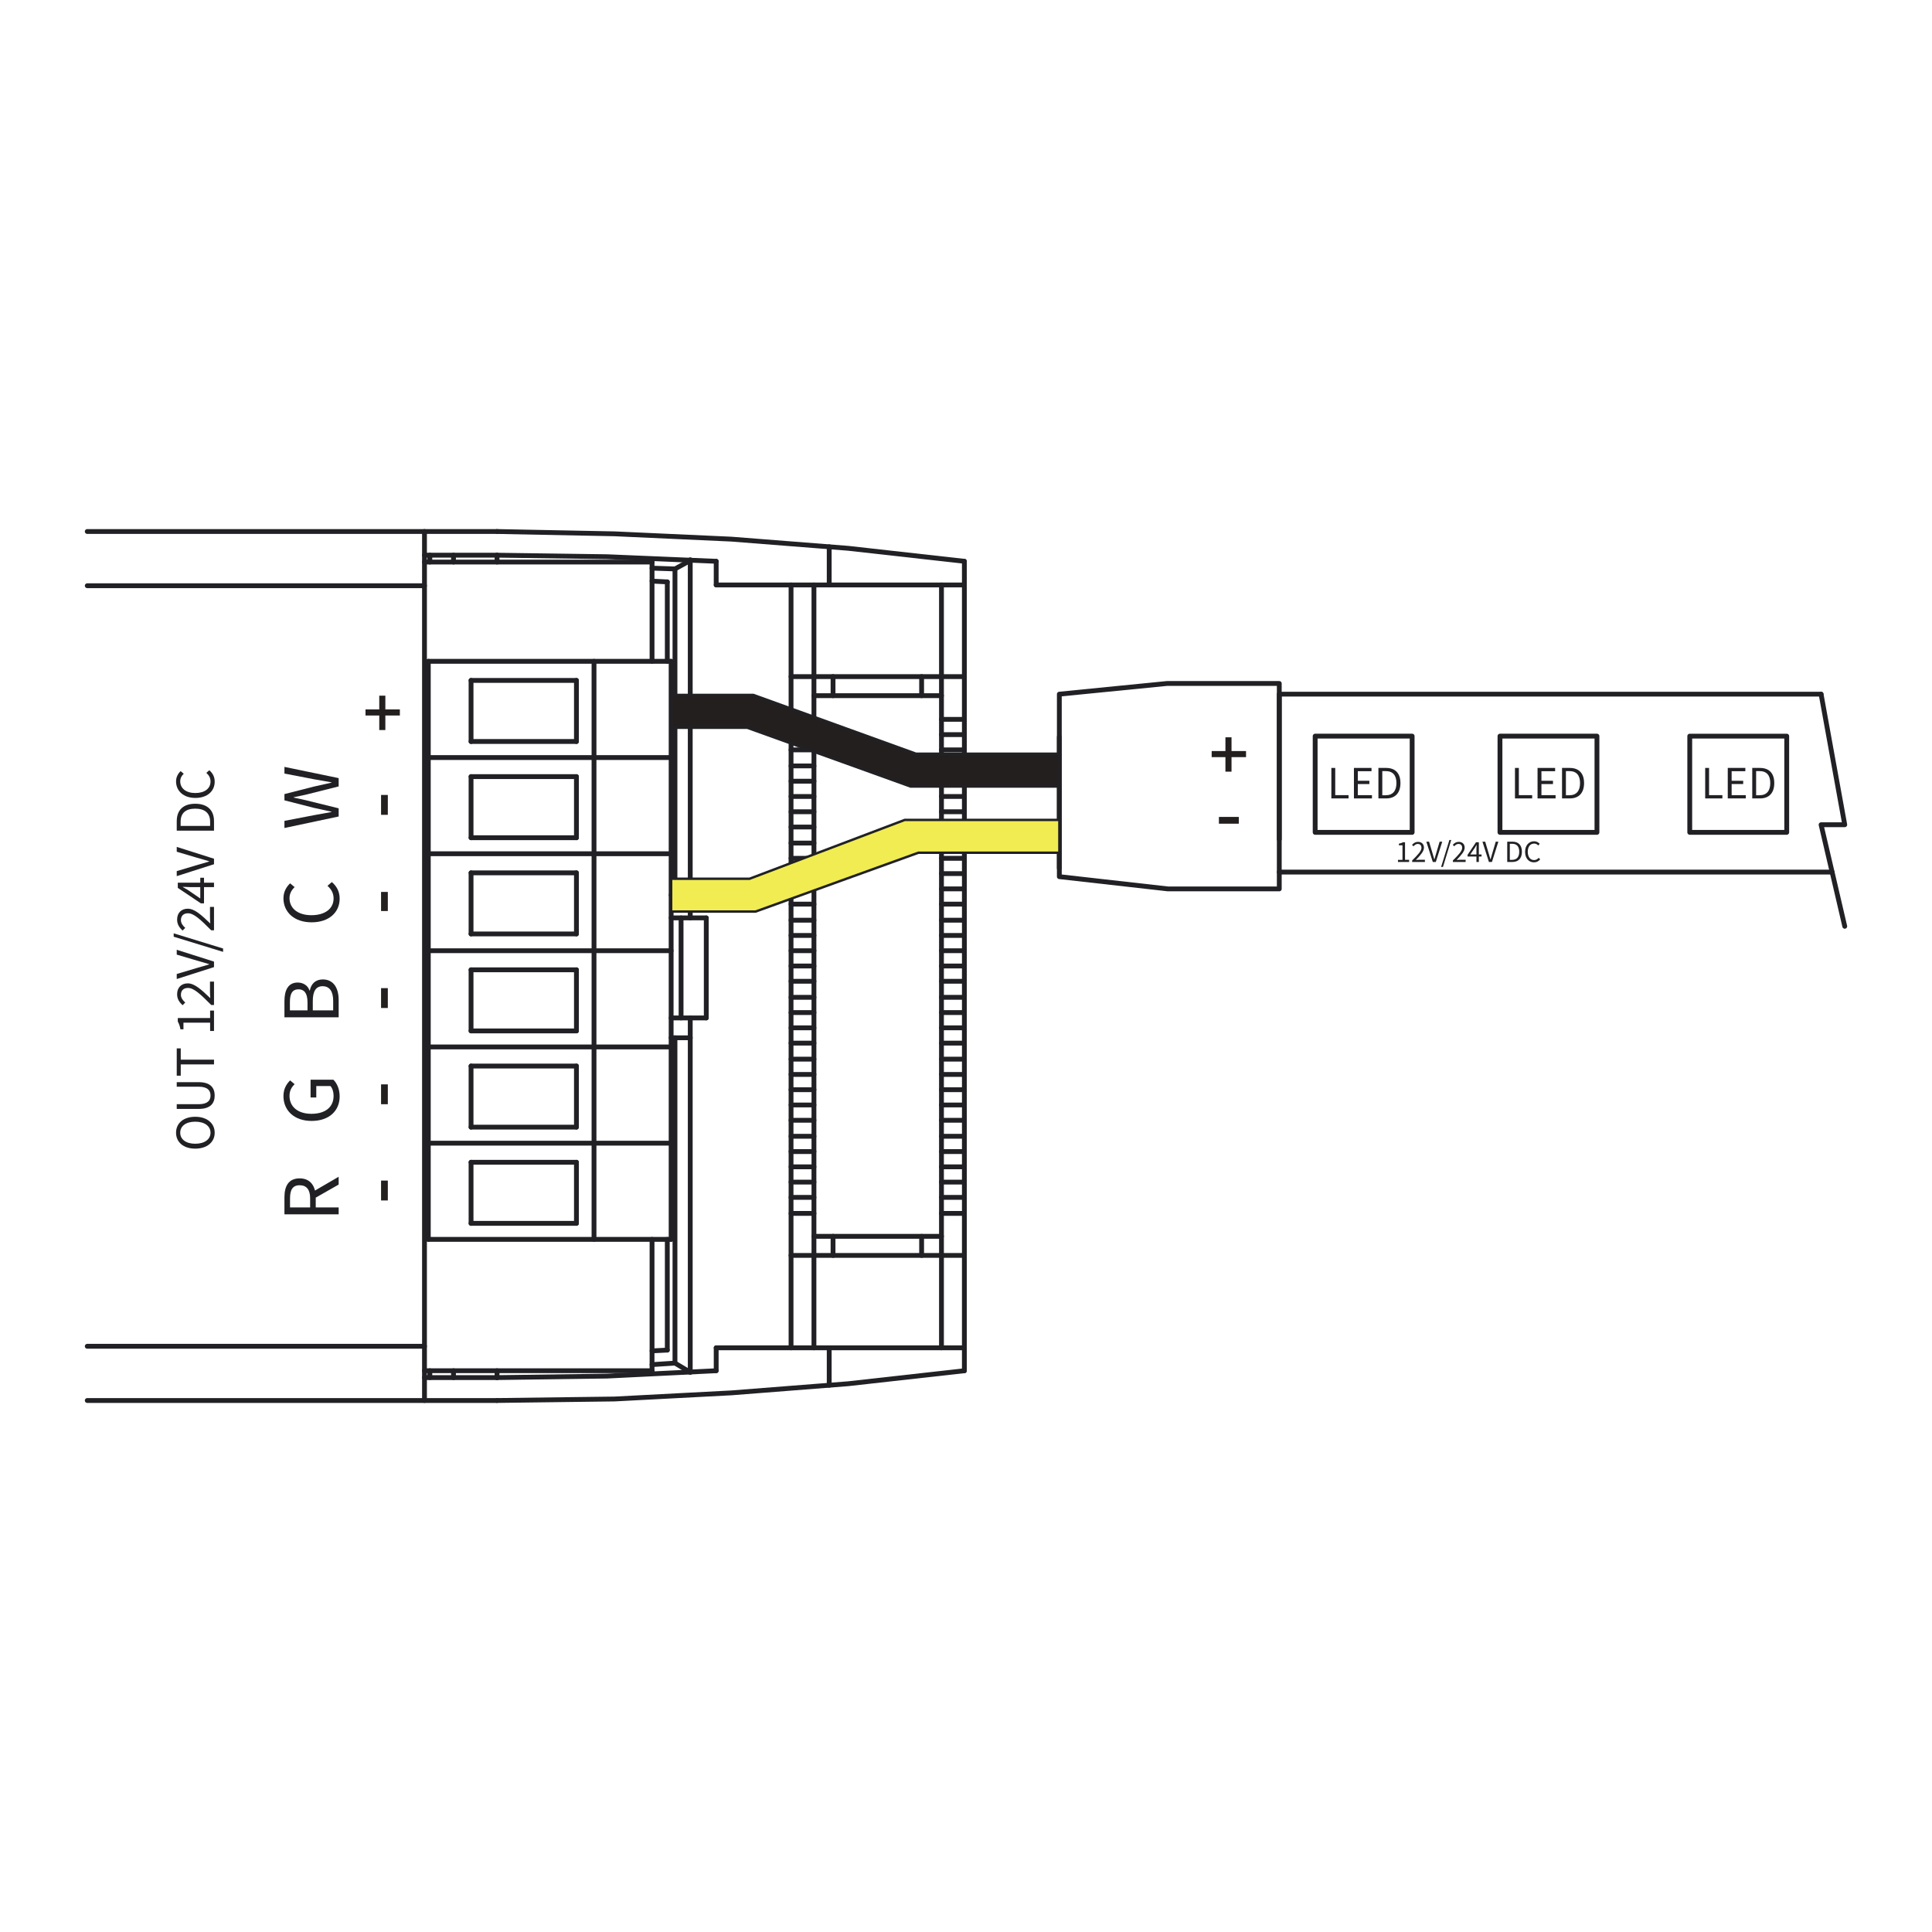 <?xml version="1.0" encoding="utf-8"?>
<!-- Generator: Adobe Illustrator 23.1.0, SVG Export Plug-In . SVG Version: 6.00 Build 0)  -->
<svg version="1.1" xmlns="http://www.w3.org/2000/svg" xmlns:xlink="http://www.w3.org/1999/xlink" x="0px" y="0px"
	 viewBox="0 0 400 400" style="enable-background:new 0 0 400 400;" xml:space="preserve">
<style type="text/css">
	.st0{fill:none;stroke:#212125;stroke-linecap:round;stroke-linejoin:round;stroke-miterlimit:10;}
	.st1{fill-rule:evenodd;clip-rule:evenodd;fill:#241F1F;stroke:#212125;stroke-width:0.5;stroke-miterlimit:10;}
	.st2{fill-rule:evenodd;clip-rule:evenodd;fill:#F1EC51;stroke:#212125;stroke-width:0.5;stroke-miterlimit:10;}
	.st3{fill-rule:evenodd;clip-rule:evenodd;fill:#241F1F;}
	.st4{fill:#241F1F;}
	.st5{fill:#212125;}
</style>
<g id="Layer_1">
</g>
<g id="Layer_3">
</g>
<g id="Layer_2">
	<g>
		<polyline class="st0" points="381.936,191.781 377.037,170.752 381.936,170.752 377.037,143.717 		"/>
		<rect x="349.845" y="152.41" class="st0" width="20.079" height="19.919"/>
		<line class="st0" x1="199.663" y1="116.21" x2="199.663" y2="283.798"/>
		<line class="st0" x1="194.921" y1="121.109" x2="194.921" y2="279.051"/>
		<line class="st0" x1="190.811" y1="259.921" x2="190.811" y2="255.969"/>
		<line class="st0" x1="190.811" y1="144.032" x2="190.811" y2="140.079"/>
		<line class="st0" x1="172.471" y1="140.082" x2="172.471" y2="144.034"/>
		<line class="st0" x1="172.471" y1="255.968" x2="172.471" y2="259.921"/>
		<line class="st0" x1="171.678" y1="113.205" x2="171.678" y2="121.112"/>
		<line class="st0" x1="171.678" y1="279.051" x2="171.678" y2="286.795"/>
		<line class="st0" x1="168.518" y1="121.109" x2="168.518" y2="279.051"/>
		<line class="st0" x1="163.777" y1="121.109" x2="163.777" y2="279.051"/>
		<line class="st0" x1="148.279" y1="283.793" x2="148.279" y2="279.051"/>
		<line class="st0" x1="148.279" y1="121.109" x2="148.279" y2="116.21"/>
		<line class="st0" x1="146.225" y1="210.75" x2="146.225" y2="190.042"/>
		<line class="st0" x1="142.908" y1="284.11" x2="142.908" y2="210.753"/>
		<line class="st0" x1="142.908" y1="190.039" x2="142.908" y2="115.89"/>
		<line class="st0" x1="141.009" y1="210.75" x2="141.009" y2="190.042"/>
		<line class="st0" x1="139.745" y1="282.214" x2="139.745" y2="214.86"/>
		<line class="st0" x1="139.745" y1="185.297" x2="139.745" y2="117.792"/>
		<line class="st0" x1="138.952" y1="256.6" x2="138.952" y2="136.919"/>
		<line class="st0" x1="138.157" y1="279.523" x2="138.157" y2="256.598"/>
		<line class="st0" x1="138.157" y1="136.919" x2="138.157" y2="120.477"/>
		<line class="st0" x1="134.997" y1="283.793" x2="134.997" y2="256.598"/>
		<line class="st0" x1="134.997" y1="136.919" x2="134.997" y2="116.365"/>
		<line class="st0" x1="122.983" y1="256.6" x2="122.983" y2="136.919"/>
		<line class="st0" x1="119.345" y1="253.28" x2="119.345" y2="240.634"/>
		<line class="st0" x1="119.345" y1="233.361" x2="119.345" y2="220.712"/>
		<line class="st0" x1="119.345" y1="213.439" x2="119.345" y2="200.789"/>
		<line class="st0" x1="119.345" y1="193.359" x2="119.345" y2="180.71"/>
		<line class="st0" x1="119.345" y1="173.443" x2="119.345" y2="160.794"/>
		<line class="st0" x1="119.345" y1="153.518" x2="119.345" y2="140.871"/>
		<line class="st0" x1="102.906" y1="116.368" x2="102.906" y2="114.943"/>
		<line class="st0" x1="102.906" y1="283.793" x2="102.906" y2="285.214"/>
		<line class="st0" x1="97.527" y1="140.871" x2="97.527" y2="153.521"/>
		<line class="st0" x1="97.527" y1="160.793" x2="97.527" y2="173.443"/>
		<line class="st0" x1="97.527" y1="180.713" x2="97.527" y2="193.362"/>
		<line class="st0" x1="97.527" y1="200.792" x2="97.527" y2="213.439"/>
		<line class="st0" x1="97.527" y1="220.712" x2="97.527" y2="233.361"/>
		<line class="st0" x1="97.527" y1="240.634" x2="97.527" y2="253.283"/>
		<line class="st0" x1="93.892" y1="285.217" x2="93.892" y2="283.795"/>
		<line class="st0" x1="93.892" y1="116.368" x2="93.892" y2="114.943"/>
		<line class="st0" x1="88.993" y1="114.943" x2="88.993" y2="116.368"/>
		<line class="st0" x1="88.993" y1="283.793" x2="88.993" y2="285.214"/>
		<line class="st0" x1="88.675" y1="136.919" x2="88.675" y2="256.601"/>
		<line class="st0" x1="87.886" y1="110.042" x2="87.886" y2="289.959"/>
		<line class="st0" x1="102.906" y1="110.042" x2="18.064" y2="110.042"/>
		<line class="st0" x1="87.886" y1="114.943" x2="102.906" y2="114.943"/>
		<line class="st0" x1="135.003" y1="116.368" x2="87.886" y2="116.368"/>
		<line class="st0" x1="199.663" y1="121.109" x2="148.279" y2="121.109"/>
		<line class="st0" x1="87.886" y1="121.267" x2="18.067" y2="121.267"/>
		<line class="st0" x1="138.952" y1="136.919" x2="88.675" y2="136.919"/>
		<line class="st0" x1="163.777" y1="140.082" x2="199.671" y2="140.082"/>
		<line class="st0" x1="119.345" y1="140.871" x2="97.527" y2="140.871"/>
		<line class="st0" x1="194.921" y1="144.032" x2="168.518" y2="144.032"/>
		<line class="st0" x1="163.777" y1="148.933" x2="168.518" y2="148.933"/>
		<line class="st0" x1="194.921" y1="148.933" x2="199.663" y2="148.933"/>
		<line class="st0" x1="199.663" y1="152.097" x2="194.921" y2="152.097"/>
		<line class="st0" x1="168.518" y1="152.097" x2="163.776" y2="152.097"/>
		<line class="st0" x1="97.527" y1="153.518" x2="119.345" y2="153.518"/>
		<line class="st0" x1="199.663" y1="155.257" x2="194.921" y2="155.257"/>
		<line class="st0" x1="168.518" y1="155.257" x2="163.776" y2="155.257"/>
		<line class="st0" x1="88.675" y1="156.841" x2="138.952" y2="156.841"/>
		<line class="st0" x1="199.663" y1="158.577" x2="194.921" y2="158.577"/>
		<line class="st0" x1="168.518" y1="158.577" x2="163.776" y2="158.577"/>
		<line class="st0" x1="119.345" y1="160.793" x2="97.527" y2="160.793"/>
		<line class="st0" x1="199.663" y1="161.74" x2="194.921" y2="161.74"/>
		<line class="st0" x1="168.518" y1="161.74" x2="163.776" y2="161.74"/>
		<line class="st0" x1="199.663" y1="164.9" x2="194.921" y2="164.9"/>
		<line class="st0" x1="168.518" y1="164.9" x2="163.776" y2="164.9"/>
		<line class="st0" x1="199.663" y1="168.066" x2="194.921" y2="168.066"/>
		<line class="st0" x1="168.518" y1="168.066" x2="163.776" y2="168.066"/>
		<line class="st0" x1="199.663" y1="171.226" x2="194.921" y2="171.226"/>
		<line class="st0" x1="168.518" y1="171.226" x2="163.776" y2="171.226"/>
		<line class="st0" x1="97.527" y1="173.443" x2="119.345" y2="173.443"/>
		<line class="st0" x1="199.663" y1="174.547" x2="194.921" y2="174.547"/>
		<line class="st0" x1="168.518" y1="174.547" x2="163.776" y2="174.547"/>
		<line class="st0" x1="88.675" y1="176.76" x2="138.952" y2="176.76"/>
		<line class="st0" x1="199.663" y1="177.71" x2="194.921" y2="177.71"/>
		<line class="st0" x1="168.518" y1="177.71" x2="163.776" y2="177.71"/>
		<line class="st0" x1="119.345" y1="180.713" x2="97.527" y2="180.713"/>
		<line class="st0" x1="199.663" y1="180.87" x2="194.921" y2="180.87"/>
		<line class="st0" x1="168.518" y1="180.87" x2="163.776" y2="180.87"/>
		<line class="st0" x1="199.663" y1="184.033" x2="194.921" y2="184.033"/>
		<line class="st0" x1="168.518" y1="184.033" x2="163.776" y2="184.033"/>
		<line class="st0" x1="142.908" y1="185.297" x2="138.952" y2="185.297"/>
		<line class="st0" x1="199.663" y1="187.193" x2="194.921" y2="187.193"/>
		<line class="st0" x1="168.518" y1="187.193" x2="163.776" y2="187.193"/>
		<line class="st0" x1="146.225" y1="190.039" x2="138.952" y2="190.039"/>
		<line class="st0" x1="199.663" y1="190.514" x2="194.921" y2="190.514"/>
		<line class="st0" x1="168.518" y1="190.514" x2="163.776" y2="190.514"/>
		<line class="st0" x1="97.527" y1="193.359" x2="119.345" y2="193.359"/>
		<line class="st0" x1="199.663" y1="193.677" x2="194.921" y2="193.677"/>
		<line class="st0" x1="168.518" y1="193.677" x2="163.776" y2="193.677"/>
		<line class="st0" x1="88.675" y1="196.837" x2="138.952" y2="196.837"/>
		<line class="st0" x1="199.663" y1="196.837" x2="194.921" y2="196.837"/>
		<line class="st0" x1="168.518" y1="196.837" x2="163.776" y2="196.837"/>
		<line class="st0" x1="199.663" y1="200.003" x2="194.921" y2="200.003"/>
		<line class="st0" x1="168.518" y1="200.003" x2="163.776" y2="200.003"/>
		<line class="st0" x1="119.345" y1="200.792" x2="97.527" y2="200.792"/>
		<line class="st0" x1="199.663" y1="203.163" x2="194.921" y2="203.163"/>
		<line class="st0" x1="168.518" y1="203.163" x2="163.776" y2="203.163"/>
		<line class="st0" x1="199.663" y1="212.804" x2="194.921" y2="212.804"/>
		<line class="st0" x1="168.518" y1="212.804" x2="163.776" y2="212.804"/>
		<line class="st0" x1="97.527" y1="213.439" x2="119.345" y2="213.439"/>
		<line class="st0" x1="142.908" y1="214.863" x2="138.952" y2="214.863"/>
		<line class="st0" x1="199.663" y1="215.97" x2="194.921" y2="215.97"/>
		<line class="st0" x1="168.518" y1="215.97" x2="163.776" y2="215.97"/>
		<line class="st0" x1="88.675" y1="216.759" x2="138.952" y2="216.759"/>
		<line class="st0" x1="199.663" y1="219.287" x2="194.921" y2="219.287"/>
		<line class="st0" x1="168.518" y1="219.287" x2="163.776" y2="219.287"/>
		<line class="st0" x1="119.345" y1="220.712" x2="97.527" y2="220.712"/>
		<line class="st0" x1="199.663" y1="222.45" x2="194.921" y2="222.45"/>
		<line class="st0" x1="168.518" y1="222.45" x2="163.776" y2="222.45"/>
		<line class="st0" x1="97.527" y1="233.361" x2="119.345" y2="233.361"/>
		<line class="st0" x1="88.675" y1="236.681" x2="138.952" y2="236.681"/>
		<line class="st0" x1="119.345" y1="240.634" x2="97.527" y2="240.634"/>
		<line class="st0" x1="163.777" y1="251.224" x2="168.518" y2="251.224"/>
		<line class="st0" x1="194.921" y1="251.224" x2="199.663" y2="251.224"/>
		<line class="st0" x1="97.527" y1="253.28" x2="119.345" y2="253.28"/>
		<line class="st0" x1="168.518" y1="255.968" x2="194.921" y2="255.968"/>
		<line class="st0" x1="88.675" y1="256.6" x2="138.952" y2="256.6"/>
		<line class="st0" x1="199.663" y1="259.921" x2="163.774" y2="259.921"/>
		<line class="st0" x1="18.064" y1="278.733" x2="87.886" y2="278.733"/>
		<line class="st0" x1="199.663" y1="279.051" x2="148.279" y2="279.051"/>
		<line class="st0" x1="87.886" y1="283.793" x2="135.003" y2="283.793"/>
		<line class="st0" x1="87.886" y1="285.217" x2="102.906" y2="285.217"/>
		<line class="st0" x1="102.906" y1="289.959" x2="18.064" y2="289.959"/>
		<polyline class="st0" points="102.906,289.959 127.255,289.647 151.447,288.377 175.639,286.484 
			199.663,283.798 		"/>
		<polyline class="st0" points="199.663,116.21 175.634,113.522 151.442,111.623 127.255,110.522 
			102.906,110.042 		"/>
		<polyline class="st0" points="102.906,285.217 125.674,284.905 148.279,283.795 		"/>
		<polyline class="st0" points="148.279,116.21 125.674,115.261 102.912,114.946 		"/>
		<line class="st0" x1="135.003" y1="282.528" x2="139.745" y2="282.217"/>
		<line class="st0" x1="139.745" y1="117.789" x2="135.003" y2="117.632"/>
		<line class="st0" x1="135.003" y1="279.683" x2="138.16" y2="279.523"/>
		<line class="st0" x1="138.157" y1="120.474" x2="135" y2="120.317"/>
		<line class="st0" x1="139.745" y1="282.214" x2="142.905" y2="284.11"/>
		<line class="st0" x1="142.908" y1="116.05" x2="139.748" y2="117.786"/>
		<line class="st0" x1="146.225" y1="210.75" x2="138.952" y2="210.75"/>
		<line class="st0" x1="168.518" y1="209.646" x2="163.776" y2="209.646"/>
		<line class="st0" x1="168.518" y1="206.483" x2="163.776" y2="206.483"/>
		<line class="st0" x1="199.663" y1="209.646" x2="194.921" y2="209.646"/>
		<line class="st0" x1="199.663" y1="206.483" x2="194.921" y2="206.483"/>
		<line class="st0" x1="219.324" y1="179.763" x2="219.324" y2="152.574"/>
		<polygon class="st0" points="219.324,143.717 219.324,181.502 241.78,184.036 264.86,184.036 
			264.86,141.506 241.617,141.506 		"/>
		<polyline class="st0" points="377.037,143.717 264.86,143.717 264.86,173.758 		"/>
		<line class="st0" x1="264.86" y1="180.555" x2="379.321" y2="180.555"/>
		<line class="st0" x1="199.663" y1="231.94" x2="194.921" y2="231.94"/>
		<line class="st0" x1="168.518" y1="231.94" x2="163.776" y2="231.94"/>
		<line class="st0" x1="199.663" y1="235.257" x2="194.921" y2="235.257"/>
		<line class="st0" x1="168.518" y1="235.257" x2="163.776" y2="235.257"/>
		<line class="st0" x1="199.663" y1="238.42" x2="194.921" y2="238.42"/>
		<line class="st0" x1="168.518" y1="238.42" x2="163.776" y2="238.42"/>
		<line class="st0" x1="199.663" y1="241.58" x2="194.921" y2="241.58"/>
		<line class="st0" x1="168.518" y1="241.58" x2="163.776" y2="241.58"/>
		<line class="st0" x1="168.518" y1="228.774" x2="163.776" y2="228.774"/>
		<line class="st0" x1="168.518" y1="225.613" x2="163.776" y2="225.613"/>
		<line class="st0" x1="199.663" y1="228.774" x2="194.921" y2="228.774"/>
		<line class="st0" x1="199.663" y1="225.613" x2="194.921" y2="225.613"/>
		<line class="st0" x1="199.663" y1="244.74" x2="194.921" y2="244.74"/>
		<line class="st0" x1="168.518" y1="244.74" x2="163.776" y2="244.74"/>
		<line class="st0" x1="199.663" y1="247.906" x2="194.921" y2="247.906"/>
		<line class="st0" x1="168.518" y1="247.906" x2="163.776" y2="247.906"/>
		<rect x="310.553" y="152.407" class="st0" width="20.079" height="19.925"/>
		<rect x="272.29" y="152.407" class="st0" width="20.079" height="19.925"/>
		<polygon class="st1" points="138.952,143.877 138.952,150.672 154.71,150.672 188.535,162.847 
			219.333,162.847 219.333,156.049 189.647,156.049 155.972,143.877 		"/>
		<polygon class="st2" points="219.333,169.759 219.333,176.554 190.131,176.554 156.436,188.729 
			138.952,188.729 138.952,181.931 155.191,181.934 187.308,169.759 		"/>
		<polyline class="st3" points="75.673,146.877 75.673,148.138 78.521,148.138 78.521,151.147 79.783,151.147 
			79.783,148.138 82.788,148.138 82.788,146.877 79.783,146.877 79.783,144.032 78.521,144.032 
			78.521,146.877 		"/>
		<polyline class="st3" points="250.864,155.496 250.864,156.757 253.712,156.757 253.712,159.765 
			254.973,159.765 254.973,156.757 257.979,156.757 257.979,155.496 254.973,155.496 254.973,152.65 
			253.712,152.65 253.712,155.496 		"/>
		<rect x="78.894" y="164.586" class="st4" width="1.401" height="4.115"/>
		<rect x="252.364" y="169.135" class="st4" width="4.115" height="1.401"/>
		<rect x="78.894" y="184.665" class="st4" width="1.401" height="3.952"/>
		<rect x="78.894" y="204.584" class="st4" width="1.401" height="4.11"/>
		<rect x="78.894" y="224.507" class="st4" width="1.401" height="4.11"/>
		<rect x="78.894" y="244.426" class="st4" width="1.401" height="4.115"/>
		<g>
			<path class="st5" d="M40.422,237.814c-2.471,0-3.971-1.36-3.971-3.298s1.504-3.298,3.971-3.298
				c2.472,0,4.027,1.36,4.027,3.298S42.894,237.814,40.422,237.814z M40.422,232.232
				c-1.922,0-3.108,0.907-3.108,2.284s1.186,2.283,3.108,2.283c1.922,0,3.164-0.906,3.164-2.283
				S42.344,232.232,40.422,232.232z"/>
			<path class="st5" d="M41.122,229.592h-4.53v-0.982h4.557c1.853,0,2.437-0.783,2.437-1.791
				c0-1.023-0.583-1.829-2.437-1.829h-4.557v-0.941h4.53c2.476,0,3.327,1.196,3.327,2.771
				C44.449,228.394,43.599,229.592,41.122,229.592z"/>
			<path class="st5" d="M37.423,220.372v2.335h-0.831v-5.65h0.831v2.334h6.886v0.982H37.423z"/>
			<path class="st5" d="M43.504,213.456v-1.718h-5.521v1.366h-0.623c-0.12-0.683-0.302-1.179-0.55-1.595
				v-0.739h6.694v-1.548h0.805v4.233H43.504z"/>
			<path class="st5" d="M43.735,208.071c-2.246-2.254-3.596-3.528-4.815-3.528
				c-0.857,0-1.463,0.465-1.463,1.421c0,0.628,0.397,1.168,0.899,1.595l-0.547,0.561
				c-0.69-0.627-1.14-1.302-1.14-2.274c0-1.386,0.875-2.251,2.207-2.251
				c1.408,0,2.806,1.292,4.665,3.061c-0.032-0.406-0.064-0.872-0.064-1.261v-2.168h0.831v4.843H43.735
				z"/>
			<path class="st5" d="M36.592,202.695v-1.04l4.171-1.245c0.908-0.271,1.644-0.457,2.549-0.743v-0.047
				c-0.905-0.286-1.641-0.476-2.549-0.742l-4.171-1.237v-1l7.716,2.45v1.138L36.592,202.695z"/>
			<path class="st5" d="M35.96,193.936v-0.699l10.229,3.139v0.699L35.96,193.936z"/>
			<path class="st5" d="M43.735,192.613c-2.246-2.254-3.596-3.528-4.815-3.528
				c-0.857,0-1.463,0.465-1.463,1.421c0,0.628,0.397,1.168,0.899,1.595l-0.547,0.561
				c-0.69-0.627-1.14-1.302-1.14-2.274c0-1.386,0.875-2.251,2.207-2.251
				c1.408,0,2.806,1.292,4.665,3.061c-0.032-0.406-0.064-0.872-0.064-1.261v-2.168h0.831v4.843H43.735
				z"/>
			<path class="st5" d="M39.283,183.665c-0.394,0-1.043-0.031-1.437-0.055v0.047
				c0.358,0.188,0.686,0.4,1.058,0.612l2.562,1.752v-4.292h0.771v5.305h-0.639l-4.789-3.208v-1.075
				h7.498v0.915H39.283z"/>
			<path class="st5" d="M36.592,181.395v-1.04l4.171-1.245c0.908-0.271,1.644-0.457,2.549-0.743v-0.047
				c-0.905-0.286-1.641-0.476-2.549-0.742l-4.171-1.237v-1l7.716,2.45v1.138L36.592,181.395z"/>
			<path class="st5" d="M36.592,171.984v-1.931c0-2.373,1.379-3.644,3.83-3.644
				c2.451,0,3.886,1.271,3.886,3.6v1.974H36.592z M43.504,170.126c0-1.804-1.131-2.704-3.082-2.704
				c-1.951,0-3.024,0.9-3.024,2.704v0.876h6.106V170.126z"/>
			<path class="st5" d="M40.457,165.203c-2.489,0-4.006-1.466-4.006-3.424c0-0.937,0.455-1.671,0.952-2.123
				l0.639,0.538c-0.433,0.406-0.727,0.915-0.727,1.566c0,1.458,1.195,2.427,3.117,2.427
				c1.939,0,3.155-0.926,3.155-2.389c0-0.737-0.32-1.296-0.866-1.789l0.616-0.537
				c0.708,0.609,1.114,1.365,1.114,2.367C44.449,163.762,42.963,165.203,40.457,165.203z"/>
		</g>
		<g>
			<path class="st5" d="M58.89,251.413v-3.516c0-2.287,0.82-3.929,3.159-3.929
				c2.243,0,3.322,1.643,3.322,3.929v2.087h4.745v1.429H58.89z M64.212,248.102
				c0-1.747-0.708-2.708-2.163-2.708c-1.477,0-2.001,0.961-2.001,2.708v1.883h4.164V248.102z
				 M64.979,248.179l-0.739-1.12l5.876-3.425v1.619L64.979,248.179z"/>
			<path class="st5" d="M64.513,232.076c-3.621,0-5.829-2.176-5.829-5.152c0-1.556,0.705-2.58,1.385-3.237
				l0.93,0.783c-0.588,0.569-1.059,1.289-1.059,2.417c0,2.262,1.739,3.715,4.536,3.715
				c2.822,0,4.59-1.335,4.59-3.73c0-0.805-0.241-1.58-0.66-2.023h-2.923v2.377h-1.183v-3.681h4.719
				c0.752,0.722,1.303,1.953,1.303,3.461C70.321,229.968,68.158,232.076,64.513,232.076z"/>
			<path class="st5" d="M58.89,210.617v-3.332c0-2.283,0.775-3.862,2.749-3.862
				c1.109,0,2.096,0.591,2.438,1.641h0.069c0.264-1.342,1.15-2.283,2.686-2.283
				c2.205,0,3.284,1.746,3.284,4.25v3.588H58.89z M63.666,207.526c0-1.909-0.704-2.7-1.842-2.7
				c-1.312,0-1.801,0.899-1.801,2.635v1.727h3.643V207.526z M68.982,207.234
				c0-1.919-0.692-3.05-2.205-3.05c-1.383,0-2.015,1.087-2.015,3.05v1.955h4.22V207.234z"/>
			<path class="st5" d="M64.513,190.956c-3.621,0-5.829-2.133-5.829-4.981c0-1.363,0.663-2.431,1.385-3.088
				l0.93,0.783c-0.63,0.591-1.059,1.333-1.059,2.28c0,2.122,1.739,3.532,4.536,3.532
				c2.822,0,4.59-1.347,4.59-3.476c0-1.072-0.466-1.885-1.261-2.602l0.896-0.783
				c1.03,0.886,1.621,1.986,1.621,3.444C70.321,188.86,68.158,190.956,64.513,190.956z"/>
			<path class="st5" d="M58.89,171.429v-1.476l6.111-1.178c1.206-0.217,2.413-0.44,3.619-0.657v-0.068
				c-1.206-0.248-2.419-0.519-3.619-0.789l-6.111-1.558v-1.295l6.111-1.558
				c1.188-0.27,2.407-0.541,3.619-0.81v-0.069c-1.213-0.217-2.425-0.418-3.619-0.636l-6.111-1.178
				v-1.379l11.226,2.323v1.719l-6.748,1.698c-0.878,0.193-1.693,0.374-2.557,0.541v0.069
				c0.864,0.173,1.679,0.368,2.557,0.561l6.748,1.665v1.693L58.89,171.429z"/>
		</g>
		<g>
			<path class="st5" d="M313.659,158.991h0.804v5.634h2.756v0.68h-3.56V158.991z"/>
			<path class="st5" d="M318.333,158.991h3.639v0.68h-2.835v1.979h2.392v0.68h-2.392v2.296h2.931v0.68
				h-3.735V158.991z"/>
			<path class="st5" d="M323.402,158.991h1.58c1.941,0,2.982,1.128,2.982,3.134
				c0,2.006-1.04,3.18-2.947,3.18h-1.614V158.991z M324.921,164.646c1.477,0,2.212-0.925,2.212-2.521
				c0-1.596-0.736-2.475-2.212-2.475h-0.716v4.996H324.921z"/>
		</g>
		<g>
			<path class="st5" d="M275.642,158.991h0.804v5.634h2.756v0.68h-3.56V158.991z"/>
			<path class="st5" d="M280.316,158.991h3.639v0.68h-2.835v1.979h2.392v0.68h-2.392v2.296h2.931v0.68
				h-3.735V158.991z"/>
			<path class="st5" d="M285.385,158.991h1.58c1.941,0,2.982,1.128,2.982,3.134
				c0,2.006-1.04,3.18-2.947,3.18h-1.614V158.991z M286.905,164.646c1.477,0,2.212-0.925,2.212-2.521
				c0-1.596-0.736-2.475-2.212-2.475h-0.716v4.996H286.905z"/>
		</g>
		<g>
			<path class="st5" d="M353.04,158.991h0.804v5.634h2.756v0.68h-3.56V158.991z"/>
			<path class="st5" d="M357.715,158.991h3.639v0.68h-2.836v1.979h2.392v0.68h-2.392v2.296h2.932v0.68
				h-3.735V158.991z"/>
			<path class="st5" d="M362.783,158.991h1.58c1.941,0,2.982,1.128,2.982,3.134
				c0,2.006-1.04,3.18-2.947,3.18h-1.614V158.991z M364.303,164.646c1.477,0,2.212-0.925,2.212-2.521
				c0-1.596-0.736-2.475-2.212-2.475h-0.716v4.996H364.303z"/>
		</g>
		<g>
			<path class="st5" d="M289.434,178.022h0.936v-3.009h-0.744v-0.339c0.372-0.066,0.642-0.165,0.869-0.3
				h0.402v3.647h0.844v0.439h-2.307V178.022z"/>
			<path class="st5" d="M292.372,178.15c1.229-1.224,1.923-1.961,1.923-2.625
				c0-0.468-0.254-0.798-0.775-0.798c-0.341,0-0.636,0.217-0.868,0.49l-0.306-0.298
				c0.341-0.376,0.71-0.621,1.239-0.621c0.756,0,1.227,0.477,1.227,1.203
				c0,0.767-0.704,1.529-1.669,2.543c0.221-0.018,0.476-0.035,0.688-0.035h1.181v0.453h-2.64V178.15z
				"/>
			<path class="st5" d="M295.305,174.256h0.567l0.678,2.273c0.148,0.496,0.249,0.896,0.405,1.389h0.026
				c0.155-0.493,0.259-0.893,0.405-1.389l0.674-2.273h0.544l-1.335,4.206h-0.621L295.305,174.256z"/>
			<path class="st5" d="M300.08,173.911h0.381l-1.71,5.576h-0.381L300.08,173.911z"/>
			<path class="st5" d="M300.803,178.15c1.229-1.224,1.923-1.961,1.923-2.625
				c0-0.468-0.254-0.798-0.775-0.798c-0.341,0-0.636,0.217-0.868,0.49l-0.306-0.298
				c0.341-0.376,0.71-0.621,1.239-0.621c0.756,0,1.227,0.477,1.227,1.203
				c0,0.767-0.704,1.529-1.669,2.543c0.221-0.018,0.476-0.035,0.688-0.035h1.181v0.453h-2.64V178.15z
				"/>
			<path class="st5" d="M305.682,175.722c0-0.214,0.018-0.568,0.03-0.783h-0.025
				c-0.103,0.195-0.218,0.374-0.334,0.577l-0.955,1.396h2.34v0.42h-2.892v-0.348l1.749-2.61h0.585
				v4.087h-0.499V175.722z"/>
			<path class="st5" d="M306.923,174.256h0.567l0.678,2.273c0.148,0.496,0.249,0.896,0.405,1.389h0.026
				c0.156-0.493,0.259-0.893,0.405-1.389l0.674-2.273h0.544l-1.335,4.206h-0.621L306.923,174.256z"/>
			<path class="st5" d="M312.056,174.256h1.052c1.293,0,1.987,0.751,1.987,2.087
				c0,1.337-0.694,2.119-1.963,2.119h-1.076V174.256z M313.068,178.022c0.983,0,1.474-0.616,1.474-1.679
				c0-1.062-0.49-1.649-1.474-1.649h-0.477v3.328H313.068z"/>
			<path class="st5" d="M315.755,176.362c0-1.356,0.799-2.183,1.866-2.183c0.51,0,0.911,0.248,1.157,0.519
				l-0.293,0.349c-0.221-0.236-0.5-0.397-0.855-0.397c-0.794,0-1.323,0.651-1.323,1.699
				c0,1.057,0.505,1.72,1.302,1.72c0.402,0,0.707-0.175,0.975-0.473l0.293,0.336
				c-0.332,0.386-0.744,0.607-1.29,0.607C316.54,178.539,315.755,177.728,315.755,176.362z"/>
		</g>
	</g>
</g>
</svg>
